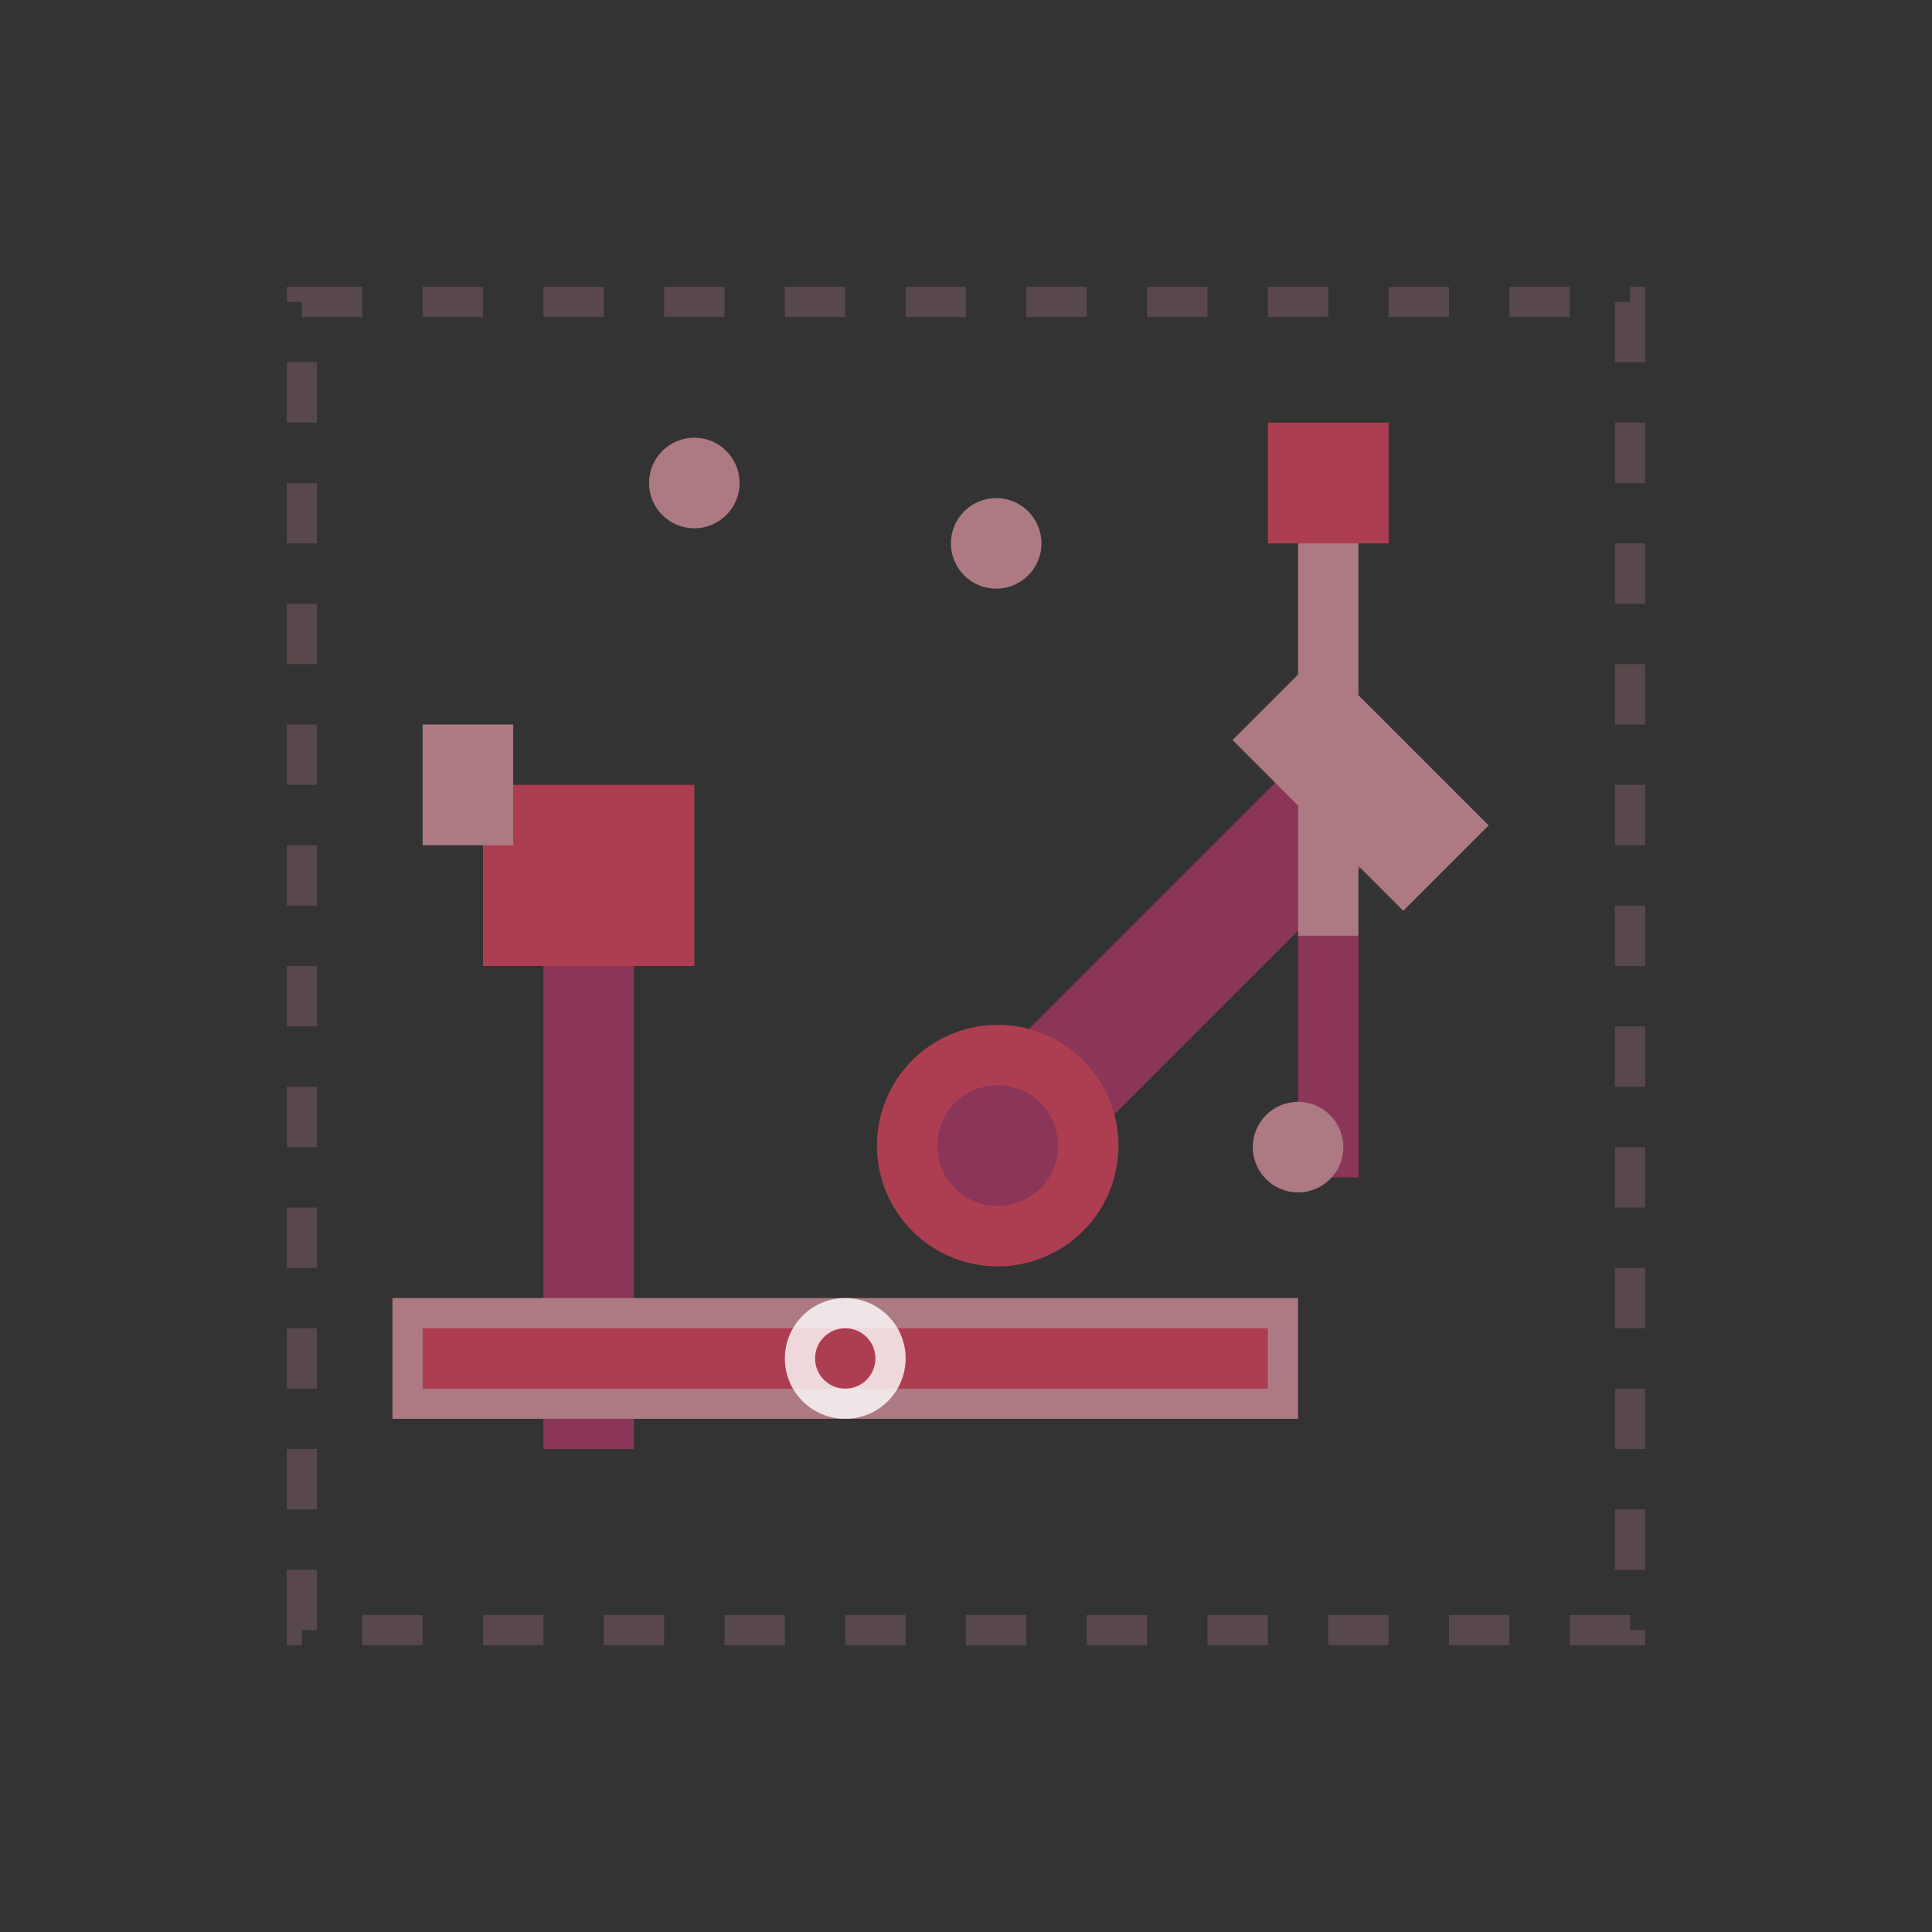 <svg width="64" height="64" viewBox="0 0 64 64" fill="none" xmlns="http://www.w3.org/2000/svg">
  <rect x="0" y="0" width="64" height="64" fill="#333333" stroke="none"/>
  <g transform="translate(8, 8)">
    <!-- Hammer -->
    <rect x="10" y="20" width="3" height="20" fill="#8b3558"/>
    <rect x="8" y="18" width="7" height="6" fill="#ad3e51"/>
    <rect x="6" y="16" width="3" height="4" fill="#ad7982"/>
    
    <!-- Wrench -->
    <g transform="rotate(45 30 25)">
      <rect x="28" y="15" width="4" height="20" fill="#8b3558"/>
      <circle cx="30" cy="32" r="3" fill="none" stroke="#ad3e51" stroke-width="2"/>
      <rect x="26" y="13" width="8" height="4" fill="#ad7982"/>
    </g>
    
    <!-- Screwdriver -->
    <rect x="35" y="8" width="2" height="15" fill="#ad7982"/>
    <rect x="34" y="6" width="4" height="4" fill="#ad3e51"/>
    <rect x="35" y="23" width="2" height="8" fill="#8b3558"/>
    
    <!-- Level -->
    <rect x="5" y="35" width="30" height="4" fill="#ad7982"/>
    <rect x="6" y="36" width="28" height="2" fill="#ad3e51"/>
    <circle cx="20" cy="37" r="2" fill="white" opacity="0.8"/>
    <circle cx="20" cy="37" r="1" fill="#ad3e51"/>
    
    <!-- Screws/bolts decoration -->
    <circle cx="15" cy="8" r="1.5" fill="#ad7982"/>
    <circle cx="25" cy="10" r="1.5" fill="#ad7982"/>
    <circle cx="35" cy="30" r="1.5" fill="#ad7982"/>
    
    <!-- Tool box outline -->
    <rect x="2" y="2" width="44" height="44" fill="none" stroke="#ad7982" stroke-width="1" stroke-dasharray="2,2" opacity="0.3"/>
  </g>
</svg>
